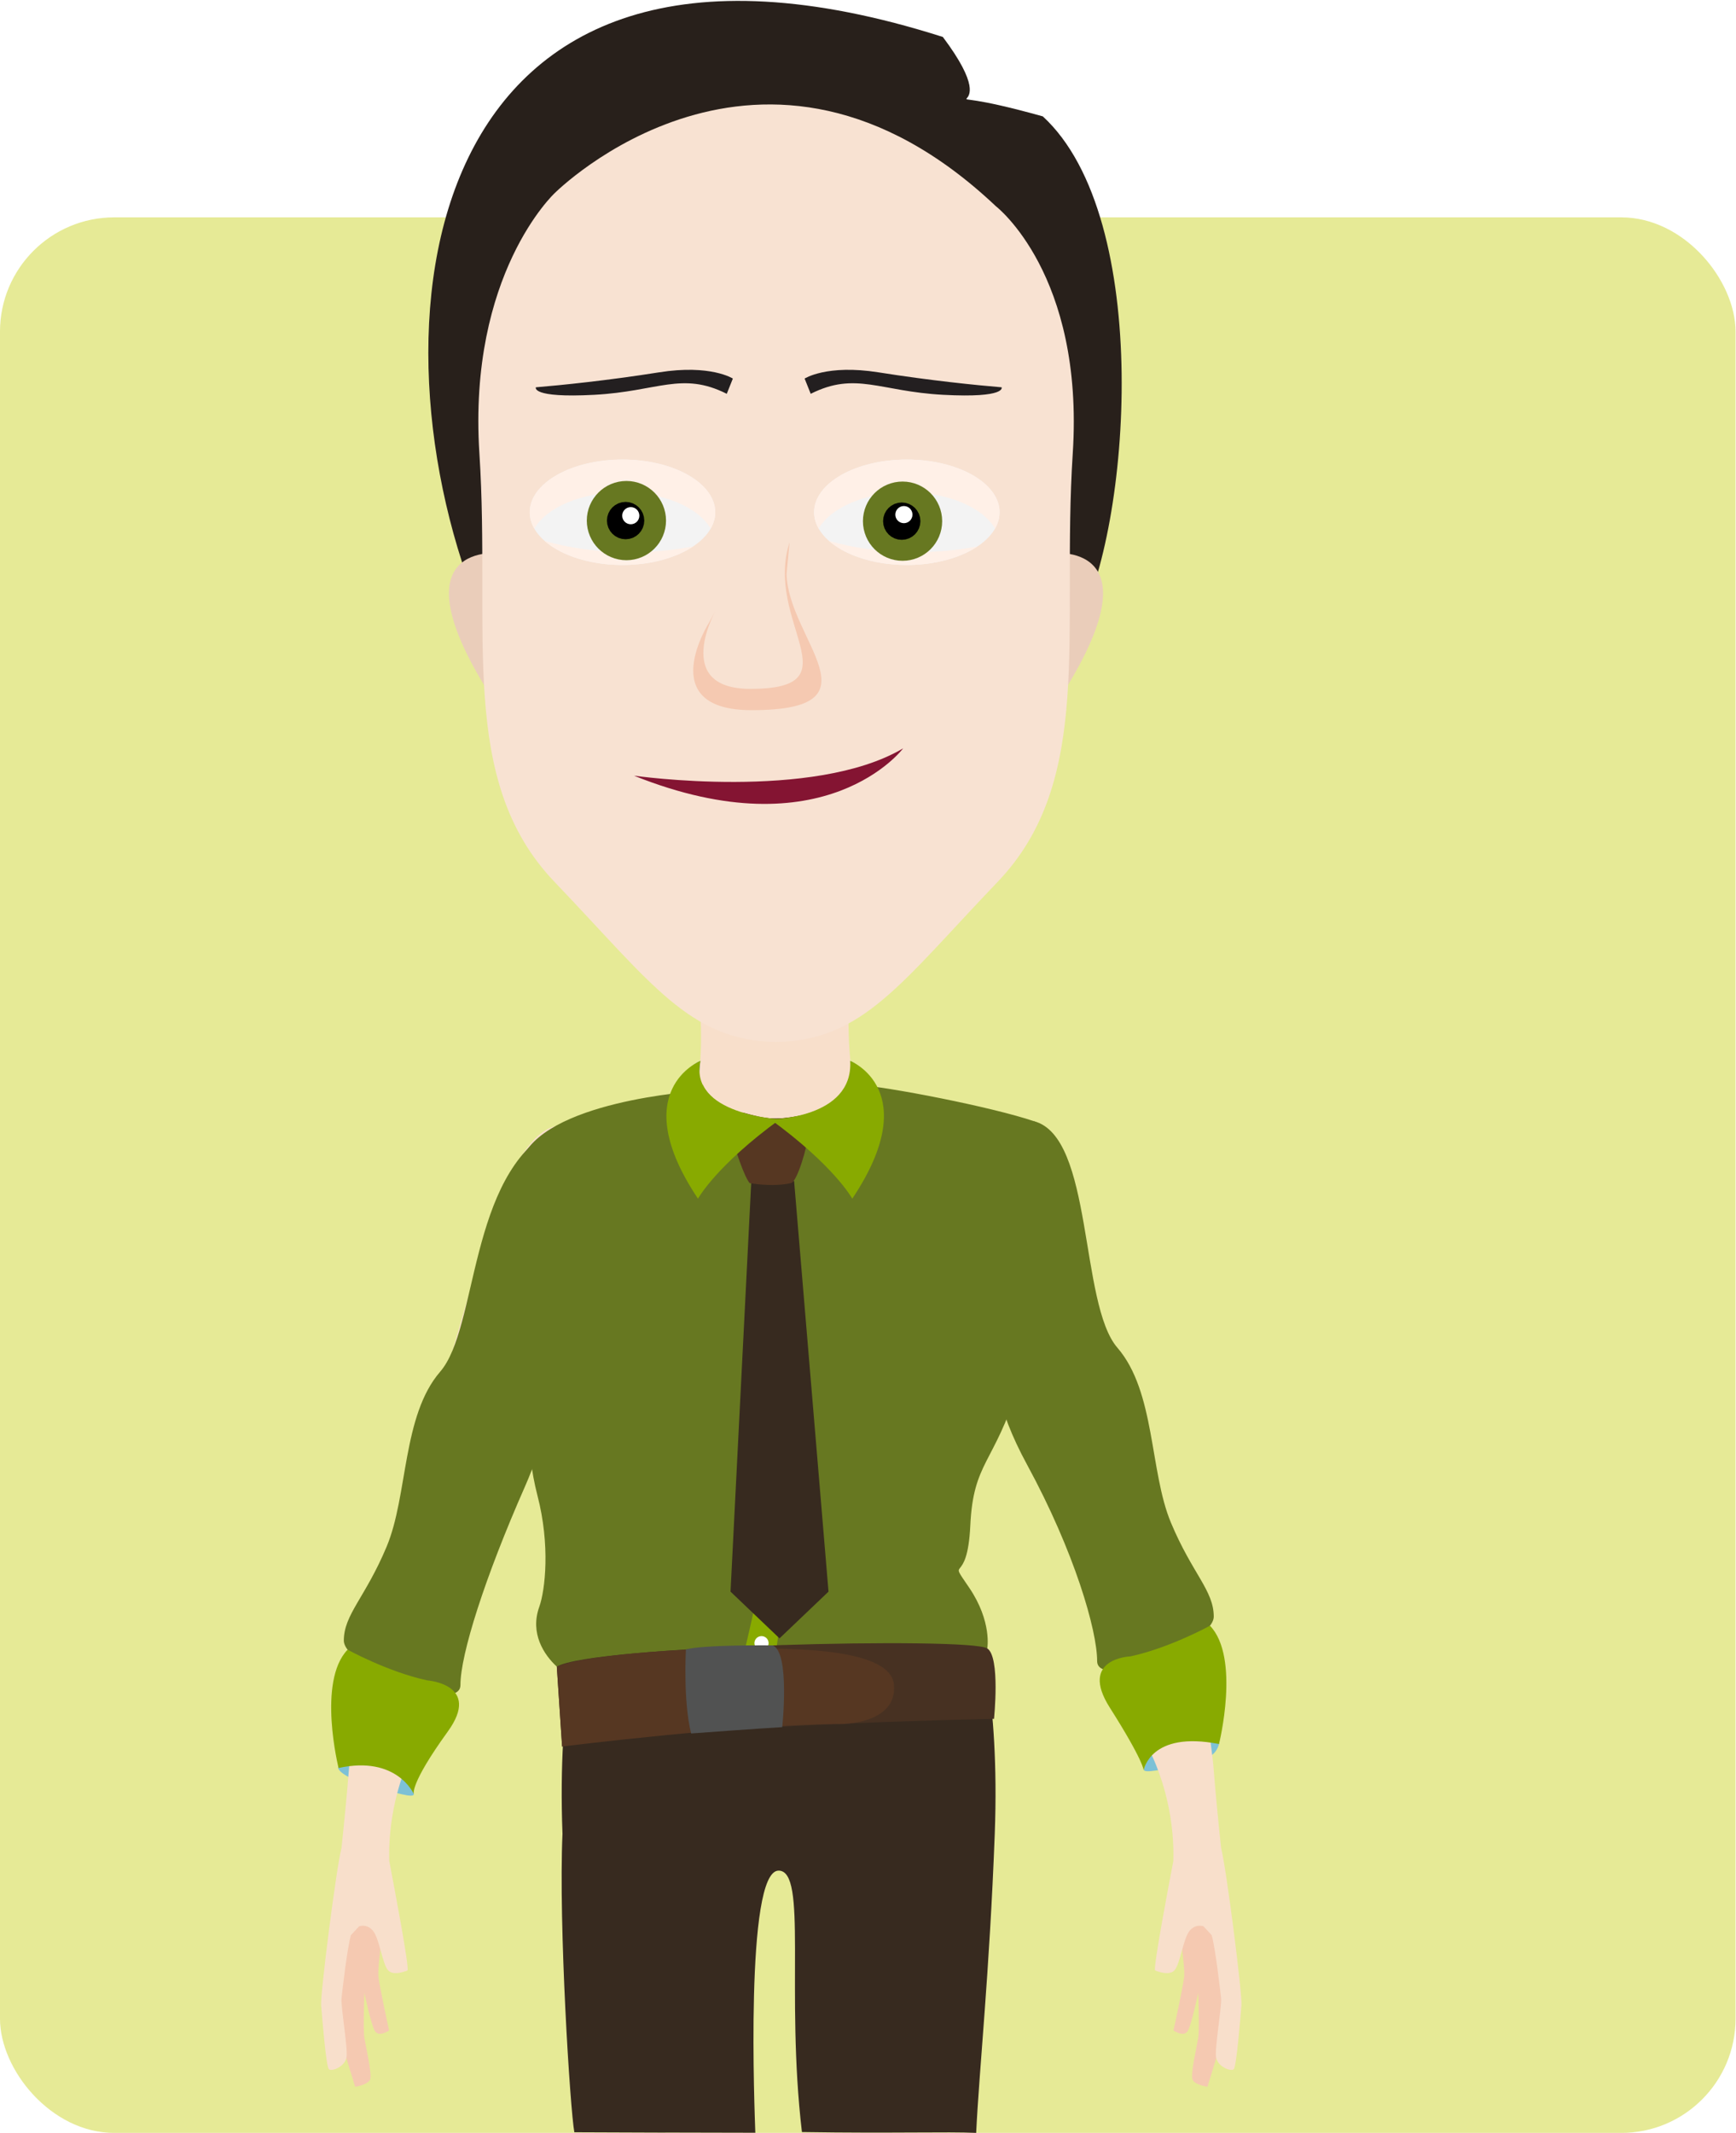 <?xml version="1.0" encoding="UTF-8" standalone="no"?>
<!-- Created with Inkscape (http://www.inkscape.org/) -->

<svg
   xmlns:dc="http://purl.org/dc/elements/1.1/"
   xmlns:cc="http://creativecommons.org/ns#"
   xmlns:rdf="http://www.w3.org/1999/02/22-rdf-syntax-ns#"
   xmlns:svg="http://www.w3.org/2000/svg"
   xmlns="http://www.w3.org/2000/svg"
   xmlns:sodipodi="http://sodipodi.sourceforge.net/DTD/sodipodi-0.dtd"
   xmlns:inkscape="http://www.inkscape.org/namespaces/inkscape"
   version="1.1"
   id="svg2"
   xml:space="preserve"
   width="200.899mm"
   height="246.767mm"
   viewBox="0 0 759.303 932.664"
   sodipodi:docname="bank-employee.svg"
   inkscape:version="0.92.4 (5da689c313, 2019-01-14)"><defs
     id="defs6"><clipPath
       clipPathUnits="userSpaceOnUse"
       id="clipPath20"><path
         d="M 0,1199.905 H 720 V 0 H 0 Z"
         id="path18"
         inkscape:connector-curvature="0" /></clipPath><inkscape:path-effect
       effect="powerstroke"
       id="path-effect828"
       is_visible="true"
       offset_points="0.224,0.683 | 0.439,1.107 | 0.811,0.63"
       sort_points="true"
       interpolator_type="CubicBezierFit"
       interpolator_beta="0.2"
       start_linecap_type="zerowidth"
       linejoin_type="round"
       miter_limit="4"
       end_linecap_type="zerowidth" /><inkscape:path-effect
       effect="powerstroke"
       id="path-effect832"
       is_visible="true"
       offset_points="0.2,0.701 | 0.583,1.461 | 1,0.17"
       sort_points="true"
       interpolator_type="SpiroInterpolator"
       interpolator_beta="0.2"
       start_linecap_type="zerowidth"
       linejoin_type="extrp_arc"
       miter_limit="4"
       end_linecap_type="zerowidth" /><inkscape:path-effect
       effect="powerstroke"
       id="path-effect838"
       is_visible="true"
       offset_points="0.217,0.142 | 0.99,0.598 | 1.805,0.177"
       sort_points="true"
       interpolator_type="CubicBezierFit"
       interpolator_beta="0.2"
       start_linecap_type="zerowidth"
       linejoin_type="extrp_arc"
       miter_limit="4"
       end_linecap_type="zerowidth" /><filter
       inkscape:collect="always"
       style="color-interpolation-filters:sRGB"
       id="filter1466-0-8"
       x="-0.168"
       width="1.336"
       y="-0.168"
       height="1.336"><feGaussianBlur
         inkscape:collect="always"
         stdDeviation="0.103"
         id="feGaussianBlur1468-4-5" /></filter><filter
       inkscape:collect="always"
       style="color-interpolation-filters:sRGB"
       id="filter1466-0-8-9"
       x="-0.168"
       width="1.336"
       y="-0.168"
       height="1.336"><feGaussianBlur
         inkscape:collect="always"
         stdDeviation="0.103"
         id="feGaussianBlur1468-4-5-5" /></filter><filter
       inkscape:collect="always"
       style="color-interpolation-filters:sRGB"
       id="filter1466-0-8-9-1"
       x="-0.168"
       width="1.336"
       y="-0.168"
       height="1.336"><feGaussianBlur
         inkscape:collect="always"
         stdDeviation="0.103"
         id="feGaussianBlur1468-4-5-5-8" /></filter><filter
       inkscape:collect="always"
       style="color-interpolation-filters:sRGB"
       id="filter1466-0-8-3"
       x="-0.168"
       width="1.336"
       y="-0.168"
       height="1.336"><feGaussianBlur
         inkscape:collect="always"
         stdDeviation="0.103"
         id="feGaussianBlur1468-4-5-1" /></filter><clipPath
       clipPathUnits="userSpaceOnUse"
       id="clipPath20-3"><path
         d="M 0,1199.905 H 720 V 0 H 0 Z"
         id="path18-5"
         inkscape:connector-curvature="0" /></clipPath></defs><sodipodi:namedview
     pagecolor="#ffffff"
     bordercolor="#666666"
     borderopacity="1"
     objecttolerance="10"
     gridtolerance="10"
     guidetolerance="10"
     inkscape:pageopacity="0"
     inkscape:pageshadow="2"
     inkscape:window-width="1920"
     inkscape:window-height="1017"
     id="namedview4"
     showgrid="false"
     units="mm"
     inkscape:snap-global="false"
     inkscape:zoom="0.41722429"
     inkscape:cx="334.20377"
     inkscape:cy="244.00407"
     inkscape:window-x="-8"
     inkscape:window-y="-8"
     inkscape:window-maximized="1"
     inkscape:current-layer="g10"
     fit-margin-top="0"
     fit-margin-left="0"
     fit-margin-right="0"
     fit-margin-bottom="0" /><g
     id="g10"
     inkscape:groupmode="layer"
     inkscape:label="banker-1938385"
     transform="matrix(1.333,0,0,-1.333,-14.386,1043.209)"><rect
       style="opacity:1;fill:#e6ea96;fill-opacity:1;fill-rule:nonzero;stroke:#ffffff;stroke-width:0;stroke-linecap:round;stroke-linejoin:round;stroke-miterlimit:4;stroke-dasharray:none;stroke-dashoffset:0;stroke-opacity:0.957"
       id="rect902-9"
       width="569.477"
       height="628.389"
       x="10.789"
       y="-711.298"
       ry="37.489"
       transform="scale(1,-1)" /><g
       id="g14"
       transform="matrix(1.213,0,0,1.213,-97.809,-373.851)"><g
         id="g16"
         clip-path="url(#clipPath20)"><g
           id="g26"
           transform="translate(201.458,468.257)"><path
             d="m 0,0 c 0.267,-1.396 -5.378,0.437 -10.986,2.003 -5.607,1.564 -9.843,3.944 -9.459,5.315 0.384,1.37 5.511,2.496 11.119,0.932 C -3.718,6.685 -0.305,1.592 0,0"
             style="fill:#7dc1d6;fill-opacity:1;fill-rule:nonzero;stroke:none"
             id="path28"
             inkscape:connector-curvature="0" /></g><g
           id="g30"
           transform="translate(398.958,474.934)"><path
             d="m 0,0 c -0.375,-1.371 5.397,0.015 11.109,1.137 5.715,1.119 8.397,2.515 9.207,5.654 C 20.672,8.17 13.98,9.262 8.27,8.143 2.556,7.021 0.43,1.563 0,0"
             style="fill:#7dc1d6;fill-opacity:1;fill-rule:nonzero;stroke:none"
             id="path32"
             inkscape:connector-curvature="0" /></g><g
           id="g34"
           transform="translate(193.212,432.022)"><path
             d="m 0,0 c 0,0 -1.576,-10.495 -1.312,-13.203 0.262,-2.706 2.888,-14.557 2.888,-14.557 0,0 -2.888,-2.029 -3.939,0 -1.051,2.032 -2.749,10.157 -2.749,10.157 0,0 -0.384,-9.818 0,-12.186 0.386,-2.37 2.092,-9.647 1.567,-11.173 -0.524,-1.523 -4.071,-2.03 -4.071,-2.03 0,0 -2.888,9.478 -3.282,10.663 -0.394,1.184 -1.576,18.789 -1.443,22.004 0.13,3.216 2.1,16.925 2.1,16.925 0,0 9.454,-2.03 10.241,-6.6"
             style="fill:#f5c9b1;fill-opacity:1;fill-rule:nonzero;stroke:none"
             id="path36"
             inkscape:connector-curvature="0" /></g><g
           id="g38"
           transform="translate(181.905,453.598)"><path
             d="m 0,0 c 0.791,7.488 1.517,14.887 1.989,21.028 1.166,15.16 11.569,74.183 21.42,94.834 9.852,20.651 17.966,76.12 34.843,79.446 L 69.11,125.789 c 0,0 -5.613,10.543 -18.131,-21.568 0,0 -6.057,-15.784 -8.971,-18.31 C 39.094,83.385 33.849,49.586 22.581,32.102 14.48,19.532 12.618,5.388 12.926,-3.537 c 1.184,-6.174 5.397,-28.382 4.945,-29.547 0,0 -3.676,-1.692 -5.252,0 -1.575,1.689 -2.363,8.801 -4.202,10.831 -1.102,1.219 -2.484,1.449 -3.644,1.084 l -2.228,-2.395 c -1.02,-3.617 -2.296,-14.857 -2.53,-16.968 -0.264,-2.37 1.837,-13.882 1.313,-16.248 -0.526,-2.372 -3.939,-3.725 -4.726,-3.05 -0.789,0.678 -1.84,14.22 -2.102,17.266 C -5.763,-39.519 -1.433,-5.525 0,0"
             style="fill:#f8dfcb;fill-opacity:1;fill-rule:nonzero;stroke:none"
             id="path40"
             inkscape:connector-curvature="0" /></g><g
           id="g42"
           transform="translate(408.537,432.022)"><path
             d="m 0,0 c 0,0 1.578,-10.495 1.313,-13.203 -0.261,-2.706 -2.887,-14.557 -2.887,-14.557 0,0 2.887,-2.029 3.937,0 1.053,2.032 2.749,10.157 2.749,10.157 0,0 0.385,-9.818 0,-12.186 -0.384,-2.37 -2.091,-9.647 -1.565,-11.173 0.522,-1.523 4.069,-2.03 4.069,-2.03 0,0 2.89,9.478 3.283,10.663 0.393,1.184 1.577,18.789 1.443,22.004 C 12.212,-7.109 10.243,6.6 10.243,6.6 10.243,6.6 0.789,4.57 0,0"
             style="fill:#f5c9b1;fill-opacity:1;fill-rule:nonzero;stroke:none"
             id="path44"
             inkscape:connector-curvature="0" /></g><g
           id="g46"
           transform="translate(419.845,453.598)"><path
             d="m 0,0 c -0.792,7.488 -1.517,14.887 -1.989,21.028 -1.166,15.16 -11.57,74.183 -21.421,94.834 -9.852,20.651 -17.966,76.12 -34.844,79.446 l -10.857,-69.519 c 0,0 5.614,10.543 18.132,-21.568 0,0 6.056,-15.784 8.971,-18.31 2.914,-2.526 8.159,-36.325 19.427,-53.809 8.101,-12.57 9.962,-26.714 9.654,-35.639 -1.183,-6.174 -5.397,-28.382 -4.945,-29.547 0,0 3.677,-1.692 5.253,0 1.574,1.689 2.363,8.801 4.201,10.831 1.104,1.219 2.485,1.449 3.645,1.084 l 2.227,-2.395 c 1.02,-3.617 2.296,-14.857 2.53,-16.968 0.263,-2.37 -1.838,-13.882 -1.311,-16.248 0.525,-2.372 3.937,-3.725 4.725,-3.05 0.789,0.678 1.839,14.22 2.102,17.266 C 5.763,-39.519 1.432,-5.525 0,0"
             style="fill:#f8dfcb;fill-opacity:1;fill-rule:nonzero;stroke:none"
             id="path48"
             inkscape:connector-curvature="0" /></g><g
           id="g50"
           transform="translate(220.092,778.686)"><path
             d="m 0,0 c 0,0 -4.818,90.38 32.747,111.376 40.073,22.397 39.722,8.548 61.844,10.559 22.123,2.012 50.375,-2.326 57.876,-85.779 0,0 -6.332,-56.952 8.248,-30.807 14.582,26.144 20.825,110.323 -9.193,137.874 -38.711,10.826 -7.165,-5.026 -27.036,21.476 C -19.339,210.529 -32.428,84.231 -0.083,7.868"
             style="fill:#28201b;fill-opacity:1;fill-rule:nonzero;stroke:none"
             id="path52"
             inkscape:connector-curvature="0"
             sodipodi:nodetypes="cccccccc" /></g><g
           id="g54"
           transform="translate(225.176,803.75)"><path
             d="M 0,0 C 0,0 -30.388,4.014 -2.267,-39.529 Z"
             style="fill:#eacdba;fill-opacity:1;fill-rule:nonzero;stroke:none"
             id="path56"
             inkscape:connector-curvature="0" /></g><g
           id="g58"
           transform="translate(373.707,803.75)"><path
             d="M 0,0 C 0,0 30.387,4.014 2.267,-39.529 Z"
             style="fill:#eacdba;fill-opacity:1;fill-rule:nonzero;stroke:none"
             id="path60"
             inkscape:connector-curvature="0" /></g><g
           id="g62"
           transform="translate(278.96,666.471)"><path
             d="m 0,0 c 0,0 -4.42,-1.463 -8.059,-9.857 -4.065,-9.377 -3.744,-35.717 -3.744,-35.717 h 66.684 c 0,0 -2.524,40.731 -14.326,45.574 0,0 -18.799,-12.703 -40.555,0"
             style="fill:#7b99ba;fill-opacity:1;fill-rule:nonzero;stroke:none"
             id="path64"
             inkscape:connector-curvature="0" /></g><g
           id="g66"
           transform="translate(276.981,696.102)"><path
             d="m 0,0 c 0,0 6.786,-33.813 -3.552,-50.074 -10.338,-16.261 50.533,-76.568 50.533,-76.568 l 9.879,76.568 c 0,0 -19.102,-8.388 -13.891,50.074 C 48.181,58.462 0,0 0,0"
             style="fill:#f8dfcb;fill-opacity:1;fill-rule:nonzero;stroke:none"
             id="path68"
             inkscape:connector-curvature="0" /></g><g
           id="g74"
           transform="translate(345.581,269.707)" /><g
           id="g86"
           transform="translate(522.191,484.762)"><path
             d="m -168.436,29.196 -45.975,6.863 0.184,2.306 -7.812,-1.166 -7.812,1.166 0.186,-2.306 -45.976,-6.863 c 0,0 -6.286,-18.744 -4.864,-56.509 -1.094,-24.708 2.088,-74.789 3.21,-80.716 49.282,-0.184 -0.124,-0.005 48.952,-0.128 -0.138,4.488 -2.911,70.883 6.303,70.883 7.915,0 1.81,-32.499 6.305,-70.698 25.108,-0.387 39.179,0.143 47.135,-0.226 0.821,17.24 3.604,43.12 5.026,80.885 1.423,37.765 -4.864,56.509 -4.864,56.509"
             style="fill:#372a1f;fill-opacity:1;fill-rule:nonzero;stroke:none"
             id="path88"
             inkscape:connector-curvature="0"
             sodipodi:nodetypes="ccccccccccscccc" /></g><g
           id="g90"
           transform="translate(358.929,897.604)"><path
             d="m 0,0 c 0,0 23.913,-18.378 20.788,-66.823 -3.127,-48.445 6.023,-88.365 -20.316,-115.892 -26.338,-27.527 -36.458,-42.909 -59.938,-43.313 -23.478,0.404 -33.598,15.786 -59.936,43.313 -26.339,27.527 -17.191,67.447 -20.317,115.892 -3.126,48.445 20.317,70.323 20.317,70.323 0,0 56.049,56.334 119.402,-3.5"
             style="fill:#f8e2d2;fill-opacity:1;fill-rule:nonzero;stroke:none"
             id="path92"
             inkscape:connector-curvature="0" /></g><g
           id="g94"
           transform="translate(287.771,851.001)"><path
             d="m 0,0 c 0,0 -5.988,3.903 -19.961,1.686 -13.973,-2.218 -26.555,-3.48 -33.325,-4.046 0,0 -1.432,-2.951 15.795,-2.034 17.228,0.916 23.692,6.387 35.844,0.271 z"
             style="fill:#231f20;fill-opacity:1;fill-rule:nonzero;stroke:none"
             id="path96"
             inkscape:connector-curvature="0" /></g><g
           id="g98"
           transform="translate(307.184,851.001)"><path
             d="m 0,0 c 0,0 5.989,3.903 19.962,1.686 13.973,-2.218 26.555,-3.48 33.324,-4.046 0,0 1.433,-2.951 -15.795,-2.034 C 20.265,-3.478 13.8,1.993 1.648,-4.123 Z"
             style="fill:#231f20;fill-opacity:1;fill-rule:nonzero;stroke:none"
             id="path100"
             inkscape:connector-curvature="0" /></g><g
           id="g102"
           transform="translate(359.923,814.843)"><path
             d="m 0,0 c 0,-7.873 -11.23,-14.255 -25.086,-14.255 -13.853,0 -25.088,6.382 -25.088,14.255 0,7.873 11.235,14.254 25.088,14.254 C -11.23,14.254 0,7.873 0,0"
             style="fill:#f3f3f3;fill-opacity:1;fill-rule:nonzero;stroke:none"
             id="path104"
             inkscape:connector-curvature="0" /></g><g
           id="g110"
           transform="translate(334.837,820.261)"><path
             d="m 0,0 c 11.14,0 20.569,-4.128 23.844,-9.837 0.799,1.393 1.242,2.875 1.242,4.419 0,7.872 -11.231,14.254 -25.086,14.254 -13.854,0 -25.088,-6.382 -25.088,-14.254 0,-1.544 0.446,-3.026 1.244,-4.419 C -20.569,-4.128 -11.138,0 0,0"
             style="fill:#fff0e7;fill-opacity:1;fill-rule:nonzero;stroke:none"
             id="path112"
             inkscape:connector-curvature="0" /></g><g
           id="g114"
           transform="translate(336.967,804.054)"><path
             d="m 0,0 c -8.755,0 -16.803,1.144 -23.185,3.054 4.47,-3.921 12.222,-6.521 21.055,-6.521 7.638,0 14.464,1.946 19.064,5.004 C 11.846,0.557 6.095,0 0,0"
             style="fill:#fff0e7;fill-opacity:1;fill-rule:nonzero;stroke:none"
             id="path116"
             inkscape:connector-curvature="0" /></g><g
           id="g118"
           transform="translate(283.004,814.843)"><path
             d="m 0,0 c 0,-7.873 -11.232,-14.255 -25.087,-14.255 -13.855,0 -25.087,6.382 -25.087,14.255 0,7.873 11.232,14.254 25.087,14.254 C -11.232,14.254 0,7.873 0,0"
             style="fill:#f3f3f3;fill-opacity:1;fill-rule:nonzero;stroke:none"
             id="path120"
             inkscape:connector-curvature="0" /></g><g
           id="g130"
           transform="translate(260.046,804.054)"><path
             d="m 0,0 c -8.755,0 -16.803,1.144 -23.185,3.054 4.471,-3.921 12.222,-6.521 21.056,-6.521 7.636,0 14.462,1.946 19.064,5.004 C 11.846,0.557 6.095,0 0,0"
             style="fill:#fff0e7;fill-opacity:1;fill-rule:nonzero;stroke:none"
             id="path132"
             inkscape:connector-curvature="0" /></g><g
           id="g134"
           transform="translate(283.262,788.581)"><path
             d="m 0,0 c 0,0 -12.229,-21.499 9.254,-21.499 28.754,0 3.623,17.957 10.601,39.666 L 19.034,9.597 C 19.445,-8.241 45.305,-27.26 9.593,-27.26 c -26.682,0 -11.494,23.718 -11.494,23.718 z"
             style="fill:#f5c9b1;fill-opacity:1;fill-rule:nonzero;stroke:none"
             id="path136"
             inkscape:connector-curvature="0" /></g><g
           id="g138"
           transform="translate(261.011,743.609)"><path
             d="M 0,0 C 0,0 48.549,-6.979 72.83,7.389 72.83,7.389 51.753,-20.759 0,0"
             style="fill:#841432;fill-opacity:1;fill-rule:nonzero;stroke:none"
             id="path140"
             inkscape:connector-curvature="0" /></g><g
           id="g142"
           transform="translate(277.924,658.263)"
           style="fill:#677821;fill-opacity:1"><path
             d="m 0,0 c 0,0 -42.015,-2.644 -47.589,-19.216 -5.211,-15.492 -11.399,-25.649 2.494,-65.279 0,0 -1.404,-11.416 2.087,-24.844 3.492,-13.428 2.103,-25.583 0.488,-30.108 -2.556,-7.157 1.255,-12.944 4.747,-16.164 0,0 79.117,-11.454 116.447,4.926 0,0 1.318,7.238 -4.859,16.369 -6.176,9.131 -0.539,-0.268 0.268,16.92 0.807,17.187 6.446,16.65 12.891,37.329 6.445,20.678 15.306,68.211 4.297,71.971 C 80.262,-4.335 51.685,1.286 42.607,1.834 42.607,1.834 26.414,-17.562 0,0"
             style="fill:#677821;fill-opacity:1;fill-rule:nonzero;stroke:none"
             id="path144"
             inkscape:connector-curvature="0" /></g><g
           id="g146"
           transform="translate(241.581,481.049)"><path
             d="m 0,0 c 0,0 29.714,5.555 116.832,7.49 0,0 1.748,16.726 -1.815,19.039 C 110.158,29.684 8.031,27.363 -1.43,21.603 Z"
             style="fill:#473122;fill-opacity:1;fill-rule:nonzero;stroke:none"
             id="path148"
             inkscape:connector-curvature="0" /></g><g
           id="g150"
           transform="translate(316.827,487.121)"><path
             d="m 0,0 c 0,0 15.514,-0.135 14.516,10.675 -0.999,10.808 -32.583,9.762 -44.703,9.749 -12.118,-0.013 -38.712,-1.676 -46.489,-4.894 l 1.43,-21.602 c 0,0 49.209,6.126 75.246,6.072"
             style="fill:#563722;fill-opacity:1;fill-rule:nonzero;stroke:none"
             id="path152"
             inkscape:connector-curvature="0" /></g><g
           id="g154"
           transform="translate(369.195,650.167)"
           style="fill:#677821;fill-opacity:1"><path
             d="m 0,0 c 0,0 -4.776,-8.335 -5.872,-29.27 -1.095,-20.935 -12.864,-32.564 4.036,-63.626 12.868,-23.649 18.951,-44.878 18.951,-53.088 0,-8.21 31.546,4.913 31.546,11.992 0,7.079 -5.792,11.583 -11.585,25.421 -5.792,13.838 -4.183,35.402 -14.481,47.307 C 12.297,-49.358 16.158,-4.12 0,0"
             style="fill:#677821;fill-opacity:1;fill-rule:nonzero;stroke:none"
             id="path156"
             inkscape:connector-curvature="0" /></g><g
           id="g158"
           transform="translate(395.296,505.422)"
           style="fill:#88aa00"><path
             d="m 0,0 c 0,0 -14.033,-0.5 -5.573,-13.828 9.218,-14.522 9.175,-16.968 9.175,-16.968 0,0 1.758,10.766 20.377,7.099 0,0 5.837,23.373 -2.441,31.998 C 21.538,8.301 10.721,2.322 0,0"
             style="fill:#88aa00;fill-opacity:1;fill-rule:nonzero;stroke:none"
             id="path160"
             inkscape:connector-curvature="0" /></g><g
           id="g162"
           transform="translate(239.161,648.049)"
           style="fill:#677821;fill-opacity:1"><path
             d="m 0,0 c 0,0 -3.188,-12.7 -2.093,-33.634 1.095,-20.935 5.333,-38.45 -5.543,-63.079 -10.877,-24.63 -17.445,-45.427 -17.445,-53.637 0,-8.209 -31.544,4.913 -31.544,11.993 0,7.08 5.791,11.584 11.584,25.421 5.792,13.838 4.184,35.402 14.481,47.308 C -20.262,-53.723 -22.967,-12.696 0,0"
             style="fill:#677821;fill-opacity:1;fill-rule:nonzero;stroke:none"
             id="path164"
             inkscape:connector-curvature="0" /></g><g
           id="g166"
           transform="translate(205.095,498.94)"
           style="fill:#88aa00"><path
             d="m 0,0 c 0,0 14.821,-1.035 5.573,-13.829 -10.557,-14.606 -9.175,-16.968 -9.175,-16.968 0,0 -4.48,10.568 -20.377,7.099 0,0 -5.837,23.374 2.441,31.999 0,0 10.818,-5.98 21.538,-8.301"
             style="fill:#88aa00;fill-opacity:1;fill-rule:nonzero;stroke:none"
             id="path168"
             inkscape:connector-curvature="0" /></g><g
           id="g194"
           transform="translate(316.041,245.767)" /><g
           id="g210"
           transform="translate(282.767,648.906)"
           style="fill:#88aa00;fill-opacity:1"><path
             d="m 0,0 c 13.905,-8.36 13.503,-32.827 12.437,-49.173 -1.066,-16.346 6.396,-28.072 4.178,-48.681 -1.388,-12.891 -5.367,-31.098 -8.153,-42.928 2.807,0.118 5.632,0.226 8.454,0.321 1.738,13.478 6.337,33.137 7.603,42.251 1.776,12.791 -4.264,27.362 -4.545,41.557 -0.281,14.195 5.61,57.228 -7.488,58.961 C -0.613,4.042 -3.139,11.191 -3.139,11.191 -2.472,4.816 -13.904,8.36 0,0"
             style="fill:#88aa00;fill-opacity:1;fill-rule:nonzero;stroke:none"
             id="path212"
             inkscape:connector-curvature="0" /></g><g
           id="g214"
           transform="translate(301.386,613.916)"><path
             d="m 0,0 c 0,-1.059 -0.86,-1.921 -1.922,-1.921 -1.061,0 -1.921,0.862 -1.921,1.921 0,1.061 0.86,1.924 1.921,1.924 C -0.86,1.924 0,1.061 0,0"
             style="fill:#ffffff;fill-opacity:1;fill-rule:nonzero;stroke:none"
             id="path216"
             inkscape:connector-curvature="0" /></g><g
           id="g218"
           transform="translate(300.497,627.287)"><path
             d="m 0,0 c 0,-1.059 -0.86,-1.921 -1.922,-1.921 -1.061,0 -1.922,0.862 -1.922,1.921 0,1.062 0.861,1.924 1.922,1.924 C -0.86,1.924 0,1.062 0,0"
             style="fill:#ffffff;fill-opacity:1;fill-rule:nonzero;stroke:none"
             id="path220"
             inkscape:connector-curvature="0" /></g><g
           id="g222"
           transform="translate(301.303,638.935)"><path
             d="m 0,0 c 0,-1.058 -0.86,-1.921 -1.921,-1.921 -1.062,0 -1.922,0.863 -1.922,1.921 0,1.062 0.86,1.924 1.922,1.924 C -0.86,1.924 0,1.062 0,0"
             style="fill:#ffffff;fill-opacity:1;fill-rule:nonzero;stroke:none"
             id="path224"
             inkscape:connector-curvature="0" /></g><g
           id="g226"
           transform="translate(301.359,598.747)"><path
             d="m 0,0 c 0,-1.062 -0.86,-1.921 -1.921,-1.921 -1.062,0 -1.922,0.859 -1.922,1.921 0,1.062 0.86,1.921 1.922,1.921 C -0.86,1.921 0,1.062 0,0"
             style="fill:#ffffff;fill-opacity:1;fill-rule:nonzero;stroke:none"
             id="path228"
             inkscape:connector-curvature="0" /></g><g
           id="g230"
           transform="translate(302.418,583.069)"><path
             d="m 0,0 c 0,-1.062 -0.86,-1.921 -1.921,-1.921 -1.062,0 -1.922,0.859 -1.922,1.921 0,1.062 0.86,1.921 1.922,1.921 C -0.86,1.921 0,1.062 0,0"
             style="fill:#ffffff;fill-opacity:1;fill-rule:nonzero;stroke:none"
             id="path232"
             inkscape:connector-curvature="0" /></g><g
           id="g234"
           transform="translate(304.663,571.569)"><path
             d="m 0,0 c 0,-1.062 -0.861,-1.921 -1.923,-1.921 -1.061,0 -1.921,0.859 -1.921,1.921 0,1.062 0.86,1.921 1.921,1.921 C -0.861,1.921 0,1.062 0,0"
             style="fill:#ffffff;fill-opacity:1;fill-rule:nonzero;stroke:none"
             id="path236"
             inkscape:connector-curvature="0" /></g><g
           id="g238"
           transform="translate(305.816,560.442)"><path
             d="m 0,0 c 0,-1.062 -0.86,-1.921 -1.922,-1.921 -1.06,0 -1.921,0.859 -1.921,1.921 0,1.062 0.861,1.921 1.921,1.921 C -0.86,1.921 0,1.062 0,0"
             style="fill:#ffffff;fill-opacity:1;fill-rule:nonzero;stroke:none"
             id="path240"
             inkscape:connector-curvature="0" /></g><g
           id="g242"
           transform="translate(304.663,548.652)"><path
             d="m 0,0 c 0,-1.062 -0.861,-1.921 -1.923,-1.921 -1.061,0 -1.921,0.859 -1.921,1.921 0,1.062 0.86,1.921 1.921,1.921 C -0.861,1.921 0,1.062 0,0"
             style="fill:#ffffff;fill-opacity:1;fill-rule:nonzero;stroke:none"
             id="path244"
             inkscape:connector-curvature="0" /></g><g
           id="g246"
           transform="translate(302.74,534.695)"><path
             d="m 0,0 c 0,-1.062 -0.86,-1.921 -1.921,-1.921 -1.062,0 -1.922,0.859 -1.922,1.921 0,1.062 0.86,1.921 1.922,1.921 C -0.86,1.921 0,1.062 0,0"
             style="fill:#ffffff;fill-opacity:1;fill-rule:nonzero;stroke:none"
             id="path248"
             inkscape:connector-curvature="0" /></g><g
           id="g250"
           transform="translate(300.145,522.924)"><path
             d="m 0,0 c 0,-1.062 -0.86,-1.921 -1.922,-1.921 -1.061,0 -1.922,0.859 -1.922,1.921 0,1.062 0.861,1.921 1.922,1.921 C -0.86,1.921 0,1.062 0,0"
             style="fill:#ffffff;fill-opacity:1;fill-rule:nonzero;stroke:none"
             id="path252"
             inkscape:connector-curvature="0" /></g><g
           id="g254"
           transform="translate(297.313,508.339)"><path
             d="m 0,0 c 0.076,0.205 0.132,0.423 0.132,0.655 0,1.062 -0.86,1.921 -1.921,1.921 -1.062,0 -1.922,-0.859 -1.922,-1.921 0,-0.295 0.078,-0.564 0.195,-0.814 z"
             style="fill:#ffffff;fill-opacity:1;fill-rule:nonzero;stroke:none"
             id="path256"
             inkscape:connector-curvature="0" /></g><g
           id="g258"
           transform="translate(275.074,507.291)"><path
             d="m 0,0 c 0,0 -0.798,-13.871 1.411,-22.709 0,0 18.066,1.34 24.646,1.711 0,0 2.175,20.336 -2.608,22.111 C 23.449,1.113 4.362,1.323 0,0"
             style="fill:#515252;fill-opacity:1;fill-rule:nonzero;stroke:none"
             id="path260"
             inkscape:connector-curvature="0" /></g><g
           id="g262"
           transform="translate(292.761,634.003)"><path
             d="M 0,0 -5.619,-111.064 7.633,-123.703 20.885,-111.064 11.576,0 Z"
             style="fill:#372a1f;fill-opacity:1;fill-rule:nonzero;stroke:none"
             id="path264"
             inkscape:connector-curvature="0" /></g><g
           id="g266"
           transform="translate(303.496,633.422)"><path
             d="m 0,0 c 1.747,0.397 4.437,10.076 4.746,13.169 0.31,3.094 -2.427,5.037 -2.427,5.037 -6.982,-1.227 -8.496,-0.97 -15.387,0.873 0,0 -3.155,-2.816 -2.845,-5.91 0.309,-3.093 3.477,-11.9 4.747,-13.169 0,0 6.069,-1.158 11.166,0"
             style="fill:#563722;fill-opacity:1;fill-rule:nonzero;stroke:none"
             id="path268"
             inkscape:connector-curvature="0" /></g><g
           id="g270"
           transform="translate(279.016,666.471)"
           style="fill:#88aa00"><path
             d="m 0,0 c 0,0 -20.268,-7.947 -0.683,-37.26 0,0 4.867,8.888 22.164,21.459 0,0 -24.659,1.287 -21.481,15.801"
             style="fill:#88aa00;fill-opacity:1;fill-rule:nonzero;stroke:none"
             id="path272"
             inkscape:connector-curvature="0" /></g><g
           id="g274"
           transform="translate(319.515,666.471)"
           style="fill:#88aa00"><path
             d="m 0,0 c 0,0 20.147,-7.947 0.561,-37.26 0,0 -4.867,8.888 -22.163,21.459 0,0 22.485,0.09 21.602,15.801"
             style="fill:#88aa00;fill-opacity:1;fill-rule:nonzero;stroke:none"
             id="path276"
             inkscape:connector-curvature="0" /></g><g
           id="g126"
           transform="translate(257.917,820.261)"><path
             d="m 0,0 c 11.138,0 20.569,-4.128 23.843,-9.837 0.799,1.393 1.244,2.875 1.244,4.419 0,7.872 -11.233,14.254 -25.087,14.254 -13.855,0 -25.087,-6.382 -25.087,-14.254 0,-1.544 0.445,-3.026 1.243,-4.419 C -20.569,-4.128 -11.139,0 0,0"
             style="fill:#fff0e7;fill-opacity:1;fill-rule:nonzero;stroke:none"
             id="path128"
             inkscape:connector-curvature="0" /></g></g></g><path
       style="fill:#a0a0a0;stroke:none;stroke-width:0.406"
       d=""
       id="path945"
       inkscape:connector-curvature="0" /><path
       style="fill:#a0a0a0;stroke:none;stroke-width:0.406"
       d=""
       id="path951"
       inkscape:connector-curvature="0" /><path
       style="fill:#a0a0a0;stroke:none;stroke-width:0.406"
       d=""
       id="path953"
       inkscape:connector-curvature="0" /><path
       style="fill:#a0a0a0;stroke:none;stroke-width:0.406"
       d=""
       id="path955"
       inkscape:connector-curvature="0" /><path
       style="fill:#a0a0a0;stroke:none;stroke-width:0.406"
       d=""
       id="path957"
       inkscape:connector-curvature="0" /><path
       style="fill:#a0a0a0;stroke:none;stroke-width:0.406"
       d=""
       id="path959"
       inkscape:connector-curvature="0" /><path
       style="fill:#a0a0a0;stroke:none;stroke-width:0.406"
       d=""
       id="path963"
       inkscape:connector-curvature="0" /><circle
       style="opacity:1;fill:#803300;fill-opacity:1;fill-rule:nonzero;stroke:#677821;stroke-width:16.232;stroke-linecap:round;stroke-linejoin:round;stroke-miterlimit:4;stroke-dasharray:none;stroke-dashoffset:0;stroke-opacity:1"
       id="path840-2-8-2"
       cx="216.331"
       cy="-611.824"
       r="4.881"
       transform="scale(1,-1)" /><circle
       style="opacity:1;fill:#000000;fill-opacity:1;fill-rule:nonzero;stroke:#000000;stroke-width:7.654;stroke-linecap:round;stroke-linejoin:round;stroke-miterlimit:4;stroke-dasharray:none;stroke-dashoffset:0;stroke-opacity:1"
       id="path840-03-2"
       cx="216.067"
       cy="-611.828"
       r="2.301"
       transform="scale(1,-1)" /><circle
       transform="matrix(3.827,0,0,-3.827,906.723,1046.153)"
       style="opacity:1;fill:#ffffff;fill-opacity:1;fill-rule:nonzero;stroke:#000000;stroke-width:0;stroke-linecap:round;stroke-linejoin:round;stroke-miterlimit:4;stroke-dasharray:none;stroke-dashoffset:0;stroke-opacity:1;filter:url(#filter1466-0-8)"
       id="path840-3-0-6"
       cx="-180.026"
       cy="113.07"
       r="0.735" /><circle
       style="opacity:1;fill:#803300;fill-opacity:1;fill-rule:nonzero;stroke:#677821;stroke-width:16.232;stroke-linecap:round;stroke-linejoin:round;stroke-miterlimit:4;stroke-dasharray:none;stroke-dashoffset:0;stroke-opacity:1"
       id="path840-2-8-2-3"
       cx="306.939"
       cy="-611.632"
       r="4.881"
       transform="scale(1,-1)" /><circle
       style="opacity:1;fill:#000000;fill-opacity:1;fill-rule:nonzero;stroke:#000000;stroke-width:7.654;stroke-linecap:round;stroke-linejoin:round;stroke-miterlimit:4;stroke-dasharray:none;stroke-dashoffset:0;stroke-opacity:1"
       id="path840-03-2-0"
       cx="306.675"
       cy="-611.636"
       r="2.301"
       transform="scale(1,-1)" /><circle
       transform="matrix(3.827,0,0,-3.827,996.339,1046.503)"
       style="opacity:1;fill:#ffffff;fill-opacity:1;fill-rule:nonzero;stroke:#000000;stroke-width:0;stroke-linecap:round;stroke-linejoin:round;stroke-miterlimit:4;stroke-dasharray:none;stroke-dashoffset:0;stroke-opacity:1;filter:url(#filter1466-0-8-9)"
       id="path840-3-0-6-0"
       cx="-180.026"
       cy="113.07"
       r="0.735" /><g
       id="layer1"
       transform="matrix(0.75,0,0,-0.75,-340.62,868.846)"><g
         id="g1643"
         style="fill:#ffd4a4;fill-opacity:1;stroke-linejoin:miter"><path
           id="path1641"
           d="m -62.775,401.618 -6.197,-1.149 q -4.2,-3.283 -7.065,-3.689 -0.885,-0.166 -2.292,-0.203 -6.085,0.095 -7.175,-0.041 l -2.423,-0.243 q -6.297,-0.952 -6.641,-0.935 -2.019,-0.195 -3.002,0.02 -1.821,0.427 -1.698,1.942 0.262,1.606 2.163,2.73 2.38,1.552 11.42,2.143 l -10.8,5.952 q -1.626,0.875 -3.049,1.381 -1.81,0.65 -4.226,0.997 -0.239,0.12 -8.661,0.818 -1.895,0.207 -3.019,0.464 -2.709,0.572 -2.286,1.801 1.31,2.52 8.811,4.943 6.526,2.002 15.317,2.556 8.066,0.457 13.475,-0.524 4.862,-0.788 10.833,-3.847 l 11.604,0.514 -5.085,-15.619"
           inkscape:connector-curvature="0" /></g><g
         id="g1647"
         style="fill:#000000;fill-opacity:1;stroke-linejoin:miter"><path
           id="path1645"
           d="m 81.006,205.462 q -3.937,-0.093 -8.56,3.421 l -2.169,1.736 -6.996,6.027 q -2.093,2.102 -2.585,3.97 -0.807,2.325 0.395,7.722 -2.221,2.026 -1.5,7.045 0.368,3.063 1.816,8.929 2.629,10.327 3.976,14.612 l 40.23,-8.517 q -1.273,-16.664 -2.197,-22.432 -0.962,-6.576 -2.617,-9.609 -1.91,-4.004 -7.512,-3.291 -0.718,-4.865 -4.5,-7.204 -3.708,-2.343 -7.757,-2.407"
           inkscape:connector-curvature="0" /></g><g
         id="g1651"
         style="fill:#88dbff;fill-opacity:1;stroke-linejoin:miter"><path
           id="path1649"
           d="m 102.871,275.373 -32.164,3.251 q -5.253,6.694 -10.593,9.999 0.038,0.729 -21.321,10.412 -3.969,2.078 -6.48,4.25 -2.69,2.284 -4.352,6.083 -5.187,17.525 -10.388,27.132 -4.975,10.16 -18.484,33.595 -19.935,13.643 -31.473,18.838 -11.232,5.372 -34.133,11.423 l 6.577,17.684 q 0.687,0.487 17.262,-0.8 8.068,-0.802 13.977,-2.264 12.459,-2.988 26.163,-10.851 26.218,-13.94 40.065,-41.918 l 9.186,42.862 82.13,-19.215 q 6.237,-12.602 5.237,-26.99 l 3.048,19.488 -10.481,10.104 -0.46,22.046 38.966,-17.31 q -6.091,-74.758 -13.736,-84.255 -7.559,-16.717 -43.804,-24.373 l -4.664,-9.044"
           inkscape:connector-curvature="0" /></g><g
         id="g1655"
         style="fill:#000000;fill-opacity:1;stroke-linejoin:miter"><path
           id="path1653"
           d="M 69.127,697.53 46.473,705.061 q -1.382,4.836 -2.353,7.684 -4.741,13.186 -4.797,13.635 -1.123,3.514 -1.469,5.659 -0.66,3.958 1.011,5.95 2.612,2.999 6.562,3.702 12.886,1.773 17.305,-4.669 1.304,-1.944 1.465,-4.432 0.07,-0.96 -0.031,-2.267 -0.02,-0.704 -0.613,-4.472 -0.084,-0.645 0.004,-1.118 0.072,-0.343 0.291,-0.542 1.415,-0.62 1.583,-1.149 0.521,-0.864 0.742,-2.827 0.147,-1.376 0.13,-3.144 -0.299,-8.063 -0.232,-8.64 0.025,-2.357 0.286,-3.99 0.589,-3.722 2.731,-6.857"
           inkscape:connector-curvature="0" /></g><g
         id="g1659"
         style="fill:#000000;fill-opacity:1;stroke-linejoin:miter"><path
           id="path1657"
           d="m 69.179,280.356 -5.737,5.987 q 1.397,18.104 -7.282,77.479 -2.659,17.254 -4.791,25.406 -0.499,3.454 -7.846,22.529 -1.866,6.352 -3.857,16.726 -5.805,30.931 -7.274,59.197 -0.688,10.929 -1.74,57.273 l 8.608,2.551 q -0.595,36.278 -3.492,106.983 0.109,2.236 0.733,4.685 l 3.779,14.048 q 0.757,3.266 0.993,6.073 0.749,3.255 -2.356,12.319 -0.26,1.301 0.171,3.81 0.889,4.639 6.724,14.089 l 21.968,-4.514 3.979,-9.405 q -1.153,-18.639 -3.777,-24.632 l 0.064,-2.362 q 2.054,-12.261 1.946,-15.582 0.316,-0.62 -0.915,-18.823 -0.125,-3.328 -0.029,-6.651 0.087,-4.588 0.924,-13.608 l 5.247,-52.634 q -1.637,81 -2.202,81.619 -0.725,15.433 -4.073,20.718 2.989,6.646 3.278,12.746 0.338,3.492 0.473,12.403 l -1.411,0.579 27.75,-1.389 0.957,-2.889 q 0.871,-3.996 0.077,-6.394 l -4.468,-9.305 q -0.889,-2.43 -0.68,-3.624 0.19,-1.444 0.57,-2.286 l 3.022,-6.586 q 0.779,-2.132 1.062,-3.675 0.355,-1.552 0.636,-5.157 0.512,-16.741 1.201,-19.256 0.576,-3.404 1.356,-6.173 l 4.213,-14.123 q 0.13,-11.684 7.49,-63.393 l 14.021,-5.01 q 0.748,-132.284 1.079,-144.001 l 0.404,-14.134 q 1.645,-6.009 1.586,-20.461 -0.504,-47.889 -24.324,-77.929 l 15.194,51.642 q -32.224,2.241 -52.914,0.752 l -0.337,-54.994"
           inkscape:connector-curvature="0" /></g><g
         id="g1663"
         style="fill:#000000;fill-opacity:1;stroke-linejoin:miter"><path
           id="path1661"
           d="m 73.529,684.173 -2.55,22.37 q 5.015,2.269 7.52,2.914 2.539,0.738 7.468,1.178 6.854,6.392 11.99,8.148 4.984,1.825 11.806,2.186 6.315,0.363 10.164,-1.363 3.98,-1.659 3.136,-4.187 -0.406,-1.4 -2.86,-3.88 l -11.45,-10.389 q -3.221,-3.068 -5.124,-5.383 -3.509,-4.057 -5.308,-10.4 l -24.694,-1.191"
           inkscape:connector-curvature="0" /></g><g
         id="g1667"
         style="fill:#ffd4a4;fill-opacity:1;stroke-linejoin:miter"><path
           id="path1665"
           d="m 90.837,220.171 q -1.63,-0.004 -3.757,0.909 -0.452,0.047 -7.307,3.893 -1.587,0.791 -2.836,1.132 -1.646,0.749 -8.809,0.127 -1.425,0.139 -2.144,0.869 -3.046,1.801 -1.74,24.159 -1.82,-6.021 -2.905,-6.042 -2.011,0.291 -2.049,4.698 0.19,3.863 2.428,8.717 2.095,4.69 4.275,3.672 1.81,6.59 2.2,7.386 0.53,1.525 2.132,3.592 l 0.516,6.381 q 5.336,6.336 9.248,9.064 3.867,2.847 12.567,6.581 3.826,-2.325 5.549,-4.333 1.764,-1.89 4.68,-7.079 l -0.61,-14.182 q 1.683,-2.424 2.135,-5.018 0.479,-2.394 0.452,-9.039 2.419,1.275 3.243,-2.078 0.871,-3.702 0.796,-9.141 -0.111,-6.44 -2.249,-7.178 -2.55,-0.371 -3.184,5.826 -5.169,-22.749 -12.545,-22.917"
           inkscape:connector-curvature="0" /></g><g
         id="g1671"
         style="fill:#020100;fill-opacity:1;stroke-linejoin:miter"><path
           id="path1669"
           d="m 105.306,287.178 q -1.327,-0.358 -3.345,1.304 -1.767,1.377 -5.592,5.943 l -6.223,1.548 q -5.281,-3.115 -7.439,-3.695 -2.624,-0.775 -3.775,0.348 -1.99,2.074 -0.792,9.093 1.448,6.715 4.011,7.477 1.762,0.533 4.231,-1.499 4.003,-3.737 5.369,-6.435 l 4.618,-0.642 q 4.448,3.465 6.386,4.155 2.297,0.906 3.524,-0.295 2.05,-2.239 1.8,-9.516 -0.482,-6.977 -2.736,-7.776"
           inkscape:connector-curvature="0" /></g><g
         id="g1675"
         style="fill:#fa5422;fill-opacity:0.118;stroke-linejoin:miter"><path
           id="path1673"
           d="m 101.962,269.785 q -4.802,7.084 -7.603,9.725 -3.272,3.203 -6.473,3.579 -3.127,0.36 -7.335,-2.06 -3.435,-1.918 -10.187,-7.729 l 0.492,6.398 q 2.69,3.308 4.361,4.986 2.744,2.816 6.159,4.955 3.359,2.161 11.034,5.783 l 9.533,-25.588"
           inkscape:connector-curvature="0" /></g></g><rect
       style="opacity:1;fill:#e6ea96;fill-opacity:1;fill-rule:nonzero;stroke:#ffffff;stroke-width:0;stroke-linecap:round;stroke-linejoin:round;stroke-miterlimit:4;stroke-dasharray:none;stroke-dashoffset:0;stroke-opacity:0.957"
       id="rect902-9-4"
       width="569.477"
       height="628.389"
       x="1098.208"
       y="-1106.11"
       ry="37.489"
       transform="scale(1,-1)" /><g
       id="g14-3"
       transform="matrix(1.213,0,0,1.213,989.61,20.961)"><g
         id="g16-4"
         clip-path="url(#clipPath20-3)"><g
           id="g26-6"
           transform="translate(201.458,468.257)"><path
             d="m 0,0 c 0.267,-1.396 -5.378,0.437 -10.986,2.003 -5.607,1.564 -9.843,3.944 -9.459,5.315 0.384,1.37 5.511,2.496 11.119,0.932 C -3.718,6.685 -0.305,1.592 0,0"
             style="fill:#7dc1d6;fill-opacity:1;fill-rule:nonzero;stroke:none"
             id="path28-4"
             inkscape:connector-curvature="0" /></g><g
           id="g30-9"
           transform="translate(398.958,474.934)"><path
             d="m 0,0 c -0.375,-1.371 5.397,0.015 11.109,1.137 5.715,1.119 8.397,2.515 9.207,5.654 C 20.672,8.17 13.98,9.262 8.27,8.143 2.556,7.021 0.43,1.563 0,0"
             style="fill:#7dc1d6;fill-opacity:1;fill-rule:nonzero;stroke:none"
             id="path32-9"
             inkscape:connector-curvature="0" /></g><g
           id="g34-1"
           transform="translate(193.212,432.022)"><path
             d="m 0,0 c 0,0 -1.576,-10.495 -1.312,-13.203 0.262,-2.706 2.888,-14.557 2.888,-14.557 0,0 -2.888,-2.029 -3.939,0 -1.051,2.032 -2.749,10.157 -2.749,10.157 0,0 -0.384,-9.818 0,-12.186 0.386,-2.37 2.092,-9.647 1.567,-11.173 -0.524,-1.523 -4.071,-2.03 -4.071,-2.03 0,0 -2.888,9.478 -3.282,10.663 -0.394,1.184 -1.576,18.789 -1.443,22.004 0.13,3.216 2.1,16.925 2.1,16.925 0,0 9.454,-2.03 10.241,-6.6"
             style="fill:#f5c9b1;fill-opacity:1;fill-rule:nonzero;stroke:none"
             id="path36-7"
             inkscape:connector-curvature="0" /></g><g
           id="g38-6"
           transform="translate(181.905,453.598)"><path
             d="m 0,0 c 0.791,7.488 1.517,14.887 1.989,21.028 1.166,15.16 11.569,74.183 21.42,94.834 9.852,20.651 17.966,76.12 34.843,79.446 L 69.11,125.789 c 0,0 -5.613,10.543 -18.131,-21.568 0,0 -6.057,-15.784 -8.971,-18.31 C 39.094,83.385 33.849,49.586 22.581,32.102 14.48,19.532 12.618,5.388 12.926,-3.537 c 1.184,-6.174 5.397,-28.382 4.945,-29.547 0,0 -3.676,-1.692 -5.252,0 -1.575,1.689 -2.363,8.801 -4.202,10.831 -1.102,1.219 -2.484,1.449 -3.644,1.084 l -2.228,-2.395 c -1.02,-3.617 -2.296,-14.857 -2.53,-16.968 -0.264,-2.37 1.837,-13.882 1.313,-16.248 -0.526,-2.372 -3.939,-3.725 -4.726,-3.05 -0.789,0.678 -1.84,14.22 -2.102,17.266 C -5.763,-39.519 -1.433,-5.525 0,0"
             style="fill:#f8dfcb;fill-opacity:1;fill-rule:nonzero;stroke:none"
             id="path40-0"
             inkscape:connector-curvature="0" /></g><g
           id="g42-4"
           transform="translate(408.537,432.022)"><path
             d="m 0,0 c 0,0 1.578,-10.495 1.313,-13.203 -0.261,-2.706 -2.887,-14.557 -2.887,-14.557 0,0 2.887,-2.029 3.937,0 1.053,2.032 2.749,10.157 2.749,10.157 0,0 0.385,-9.818 0,-12.186 -0.384,-2.37 -2.091,-9.647 -1.565,-11.173 0.522,-1.523 4.069,-2.03 4.069,-2.03 0,0 2.89,9.478 3.283,10.663 0.393,1.184 1.577,18.789 1.443,22.004 C 12.212,-7.109 10.243,6.6 10.243,6.6 10.243,6.6 0.789,4.57 0,0"
             style="fill:#f5c9b1;fill-opacity:1;fill-rule:nonzero;stroke:none"
             id="path44-1"
             inkscape:connector-curvature="0" /></g><g
           id="g46-5"
           transform="translate(419.845,453.598)"><path
             d="m 0,0 c -0.792,7.488 -1.517,14.887 -1.989,21.028 -1.166,15.16 -11.57,74.183 -21.421,94.834 -9.852,20.651 -17.966,76.12 -34.844,79.446 l -10.857,-69.519 c 0,0 5.614,10.543 18.132,-21.568 0,0 6.056,-15.784 8.971,-18.31 2.914,-2.526 8.159,-36.325 19.427,-53.809 8.101,-12.57 9.962,-26.714 9.654,-35.639 -1.183,-6.174 -5.397,-28.382 -4.945,-29.547 0,0 3.677,-1.692 5.253,0 1.574,1.689 2.363,8.801 4.201,10.831 1.104,1.219 2.485,1.449 3.645,1.084 l 2.227,-2.395 c 1.02,-3.617 2.296,-14.857 2.53,-16.968 0.263,-2.37 -1.838,-13.882 -1.311,-16.248 0.525,-2.372 3.937,-3.725 4.725,-3.05 0.789,0.678 1.839,14.22 2.102,17.266 C 5.763,-39.519 1.432,-5.525 0,0"
             style="fill:#f8dfcb;fill-opacity:1;fill-rule:nonzero;stroke:none"
             id="path48-8"
             inkscape:connector-curvature="0" /></g><g
           id="g50-8"
           transform="translate(220.092,778.686)"><path
             d="m 0,0 c 0,0 -4.818,90.38 32.747,111.376 40.073,22.397 39.722,8.548 61.844,10.559 22.123,2.012 50.375,-2.326 57.876,-85.779 0,0 -6.332,-56.952 8.248,-30.807 14.582,26.144 9.711,102.173 -20.307,129.724 -32.784,30.09 -72.365,39.429 -115.204,45.185 0,0 -24.135,5.532 -1.509,-20.112 22.627,-25.643 -37.625,16.206 -20.614,-10.558 9.432,-14.84 7.742,-13.229 4.826,-21.266 C 4.99,120.285 -16.312,93.02 -0.083,7.868"
             style="fill:#28201b;fill-opacity:1;fill-rule:nonzero;stroke:none"
             id="path52-0"
             inkscape:connector-curvature="0" /></g><g
           id="g54-7"
           transform="translate(225.176,803.75)"><path
             d="M 0,0 C 0,0 -30.388,4.014 -2.267,-39.529 Z"
             style="fill:#eacdba;fill-opacity:1;fill-rule:nonzero;stroke:none"
             id="path56-3"
             inkscape:connector-curvature="0" /></g><g
           id="g58-2"
           transform="translate(373.707,803.75)"><path
             d="M 0,0 C 0,0 30.387,4.014 2.267,-39.529 Z"
             style="fill:#eacdba;fill-opacity:1;fill-rule:nonzero;stroke:none"
             id="path60-0"
             inkscape:connector-curvature="0" /></g><g
           id="g62-0"
           transform="translate(278.96,666.471)"><path
             d="m 0,0 c 0,0 -4.42,-1.463 -8.059,-9.857 -4.065,-9.377 -3.744,-35.717 -3.744,-35.717 h 66.684 c 0,0 -2.524,40.731 -14.326,45.574 0,0 -18.799,-12.703 -40.555,0"
             style="fill:#7b99ba;fill-opacity:1;fill-rule:nonzero;stroke:none"
             id="path64-8"
             inkscape:connector-curvature="0" /></g><g
           id="g66-7"
           transform="translate(276.981,696.102)"><path
             d="m 0,0 c 0,0 6.786,-33.813 -3.552,-50.074 -10.338,-16.261 50.533,-76.568 50.533,-76.568 l 9.879,76.568 c 0,0 -19.102,-8.388 -13.891,50.074 C 48.181,58.462 0,0 0,0"
             style="fill:#f8dfcb;fill-opacity:1;fill-rule:nonzero;stroke:none"
             id="path68-2"
             inkscape:connector-curvature="0" /></g><g
           id="g74-4"
           transform="translate(345.581,269.707)" /><g
           id="g86-7"
           transform="translate(522.191,484.762)"><path
             d="m -168.436,29.196 -45.975,6.863 0.184,2.306 -7.812,-1.166 -7.812,1.166 0.186,-2.306 -45.976,-6.863 c 0,0 -6.286,-18.744 -4.864,-56.509 -1.094,-24.708 2.088,-74.789 3.21,-80.716 49.282,-0.184 -0.124,-0.005 48.952,-0.128 -0.138,4.488 -2.911,70.883 6.303,70.883 7.915,0 1.81,-32.499 6.305,-70.698 25.108,-0.387 39.179,0.143 47.135,-0.226 0.821,17.24 3.604,43.12 5.026,80.885 1.423,37.765 -4.864,56.509 -4.864,56.509"
             style="fill:#372a1f;fill-opacity:1;fill-rule:nonzero;stroke:none"
             id="path88-9"
             inkscape:connector-curvature="0"
             sodipodi:nodetypes="ccccccccccscccc" /></g><g
           id="g90-4"
           transform="translate(358.929,897.604)"><path
             d="m 0,0 c 0,0 23.913,-18.378 20.788,-66.823 -3.127,-48.445 6.023,-88.365 -20.316,-115.892 -26.338,-27.527 -36.458,-42.909 -59.938,-43.313 -23.478,0.404 -33.598,15.786 -59.936,43.313 -26.339,27.527 -17.191,67.447 -20.317,115.892 -3.126,48.445 20.317,70.323 20.317,70.323 0,0 56.049,56.334 119.402,-3.5"
             style="fill:#f8e2d2;fill-opacity:1;fill-rule:nonzero;stroke:none"
             id="path92-5"
             inkscape:connector-curvature="0" /></g><g
           id="g94-5"
           transform="translate(287.771,851.001)"><path
             d="m 0,0 c 0,0 -5.988,3.903 -19.961,1.686 -13.973,-2.218 -26.555,-3.48 -33.325,-4.046 0,0 -1.432,-2.951 15.795,-2.034 17.228,0.916 23.692,6.387 35.844,0.271 z"
             style="fill:#231f20;fill-opacity:1;fill-rule:nonzero;stroke:none"
             id="path96-6"
             inkscape:connector-curvature="0" /></g><g
           id="g98-2"
           transform="translate(307.184,851.001)"><path
             d="m 0,0 c 0,0 5.989,3.903 19.962,1.686 13.973,-2.218 26.555,-3.48 33.324,-4.046 0,0 1.433,-2.951 -15.795,-2.034 C 20.265,-3.478 13.8,1.993 1.648,-4.123 Z"
             style="fill:#231f20;fill-opacity:1;fill-rule:nonzero;stroke:none"
             id="path100-3"
             inkscape:connector-curvature="0" /></g><g
           id="g102-2"
           transform="translate(359.923,814.843)"><path
             d="m 0,0 c 0,-7.873 -11.23,-14.255 -25.086,-14.255 -13.853,0 -25.088,6.382 -25.088,14.255 0,7.873 11.235,14.254 25.088,14.254 C -11.23,14.254 0,7.873 0,0"
             style="fill:#f3f3f3;fill-opacity:1;fill-rule:nonzero;stroke:none"
             id="path104-6"
             inkscape:connector-curvature="0" /></g><g
           id="g110-1"
           transform="translate(334.837,820.261)"><path
             d="m 0,0 c 11.14,0 20.569,-4.128 23.844,-9.837 0.799,1.393 1.242,2.875 1.242,4.419 0,7.872 -11.231,14.254 -25.086,14.254 -13.854,0 -25.088,-6.382 -25.088,-14.254 0,-1.544 0.446,-3.026 1.244,-4.419 C -20.569,-4.128 -11.138,0 0,0"
             style="fill:#fff0e7;fill-opacity:1;fill-rule:nonzero;stroke:none"
             id="path112-4"
             inkscape:connector-curvature="0" /></g><g
           id="g114-6"
           transform="translate(336.967,804.054)"><path
             d="m 0,0 c -8.755,0 -16.803,1.144 -23.185,3.054 4.47,-3.921 12.222,-6.521 21.055,-6.521 7.638,0 14.464,1.946 19.064,5.004 C 11.846,0.557 6.095,0 0,0"
             style="fill:#fff0e7;fill-opacity:1;fill-rule:nonzero;stroke:none"
             id="path116-2"
             inkscape:connector-curvature="0" /></g><g
           id="g118-0"
           transform="translate(283.004,814.843)"><path
             d="m 0,0 c 0,-7.873 -11.232,-14.255 -25.087,-14.255 -13.855,0 -25.087,6.382 -25.087,14.255 0,7.873 11.232,14.254 25.087,14.254 C -11.232,14.254 0,7.873 0,0"
             style="fill:#f3f3f3;fill-opacity:1;fill-rule:nonzero;stroke:none"
             id="path120-5"
             inkscape:connector-curvature="0" /></g><g
           id="g130-5"
           transform="translate(260.046,804.054)"><path
             d="m 0,0 c -8.755,0 -16.803,1.144 -23.185,3.054 4.471,-3.921 12.222,-6.521 21.056,-6.521 7.636,0 14.462,1.946 19.064,5.004 C 11.846,0.557 6.095,0 0,0"
             style="fill:#fff0e7;fill-opacity:1;fill-rule:nonzero;stroke:none"
             id="path132-8"
             inkscape:connector-curvature="0" /></g><g
           id="g134-1"
           transform="translate(283.262,788.581)"><path
             d="m 0,0 c 0,0 -12.229,-21.499 9.254,-21.499 28.754,0 3.623,17.957 10.601,39.666 L 19.034,9.597 C 19.445,-8.241 45.305,-27.26 9.593,-27.26 c -26.682,0 -11.494,23.718 -11.494,23.718 z"
             style="fill:#f5c9b1;fill-opacity:1;fill-rule:nonzero;stroke:none"
             id="path136-1"
             inkscape:connector-curvature="0" /></g><g
           id="g138-6"
           transform="translate(261.011,743.609)"><path
             d="M 0,0 C 0,0 48.549,-6.979 72.83,7.389 72.83,7.389 51.753,-20.759 0,0"
             style="fill:#841432;fill-opacity:1;fill-rule:nonzero;stroke:none"
             id="path140-8"
             inkscape:connector-curvature="0" /></g><g
           id="g142-3"
           transform="translate(277.924,658.263)"><path
             d="m 0,0 c 0,0 -42.015,-2.644 -47.589,-19.216 -5.211,-15.492 -11.399,-25.649 2.494,-65.279 0,0 -1.404,-11.416 2.087,-24.844 3.492,-13.428 2.103,-25.583 0.488,-30.108 -2.556,-7.157 1.255,-12.944 4.747,-16.164 0,0 79.117,-11.454 116.447,4.926 0,0 1.318,7.238 -4.859,16.369 -6.176,9.131 -0.539,-0.268 0.268,16.92 0.807,17.187 6.446,16.65 12.891,37.329 6.445,20.678 15.306,68.211 4.297,71.971 C 80.262,-4.335 51.685,1.286 42.607,1.834 42.607,1.834 26.414,-17.562 0,0"
             style="fill:#afddf3;fill-opacity:1;fill-rule:nonzero;stroke:none"
             id="path144-0"
             inkscape:connector-curvature="0" /></g><g
           id="g146-5"
           transform="translate(241.581,481.049)"><path
             d="m 0,0 c 0,0 29.714,5.555 116.832,7.49 0,0 1.748,16.726 -1.815,19.039 C 110.158,29.684 8.031,27.363 -1.43,21.603 Z"
             style="fill:#473122;fill-opacity:1;fill-rule:nonzero;stroke:none"
             id="path148-4"
             inkscape:connector-curvature="0" /></g><g
           id="g150-9"
           transform="translate(316.827,487.121)"><path
             d="m 0,0 c 0,0 15.514,-0.135 14.516,10.675 -0.999,10.808 -32.583,9.762 -44.703,9.749 -12.118,-0.013 -38.712,-1.676 -46.489,-4.894 l 1.43,-21.602 c 0,0 49.209,6.126 75.246,6.072"
             style="fill:#563722;fill-opacity:1;fill-rule:nonzero;stroke:none"
             id="path152-1"
             inkscape:connector-curvature="0" /></g><g
           id="g154-0"
           transform="translate(369.195,650.167)"><path
             d="m 0,0 c 0,0 -4.776,-8.335 -5.872,-29.27 -1.095,-20.935 -12.864,-32.564 4.036,-63.626 12.868,-23.649 18.951,-44.878 18.951,-53.088 0,-8.21 31.546,4.913 31.546,11.992 0,7.079 -5.792,11.583 -11.585,25.421 -5.792,13.838 -4.183,35.402 -14.481,47.307 C 12.297,-49.358 16.158,-4.12 0,0"
             style="fill:#afddf3;fill-opacity:1;fill-rule:nonzero;stroke:none"
             id="path156-3"
             inkscape:connector-curvature="0" /></g><g
           id="g158-4"
           transform="translate(395.296,505.422)"><path
             d="m 0,0 c 0,0 -14.033,-0.5 -5.573,-13.828 9.218,-14.522 9.175,-16.968 9.175,-16.968 0,0 1.758,10.766 20.377,7.099 0,0 5.837,23.373 -2.441,31.998 C 21.538,8.301 10.721,2.322 0,0"
             style="fill:#94cee4;fill-opacity:1;fill-rule:nonzero;stroke:none"
             id="path160-9"
             inkscape:connector-curvature="0" /></g><g
           id="g162-6"
           transform="translate(239.161,648.049)"><path
             d="m 0,0 c 0,0 -3.188,-12.7 -2.093,-33.634 1.095,-20.935 5.333,-38.45 -5.543,-63.079 -10.877,-24.63 -17.445,-45.427 -17.445,-53.637 0,-8.209 -31.544,4.913 -31.544,11.993 0,7.08 5.791,11.584 11.584,25.421 5.792,13.838 4.184,35.402 14.481,47.308 C -20.262,-53.723 -22.967,-12.696 0,0"
             style="fill:#afddf3;fill-opacity:1;fill-rule:nonzero;stroke:none"
             id="path164-2"
             inkscape:connector-curvature="0" /></g><g
           id="g166-6"
           transform="translate(205.095,498.94)"><path
             d="m 0,0 c 0,0 14.821,-1.035 5.573,-13.829 -10.557,-14.606 -9.175,-16.968 -9.175,-16.968 0,0 -4.48,10.568 -20.377,7.099 0,0 -5.837,23.374 2.441,31.999 0,0 10.818,-5.98 21.538,-8.301"
             style="fill:#94cee4;fill-opacity:1;fill-rule:nonzero;stroke:none"
             id="path168-0"
             inkscape:connector-curvature="0" /></g><g
           id="g194-8"
           transform="translate(316.041,245.767)" /><g
           id="g210-2"
           transform="translate(282.767,648.906)"><path
             d="m 0,0 c 13.905,-8.36 13.503,-32.827 12.437,-49.173 -1.066,-16.346 6.396,-28.072 4.178,-48.681 -1.388,-12.891 -5.367,-31.098 -8.153,-42.928 2.807,0.118 5.632,0.226 8.454,0.321 1.738,13.478 6.337,33.137 7.603,42.251 1.776,12.791 -4.264,27.362 -4.545,41.557 -0.281,14.195 5.61,57.228 -7.488,58.961 C -0.613,4.042 -3.139,11.191 -3.139,11.191 -2.472,4.816 -13.904,8.36 0,0"
             style="fill:#85cae5;fill-opacity:1;fill-rule:nonzero;stroke:none"
             id="path212-1"
             inkscape:connector-curvature="0" /></g><g
           id="g214-0"
           transform="translate(301.386,613.916)"><path
             d="m 0,0 c 0,-1.059 -0.86,-1.921 -1.922,-1.921 -1.061,0 -1.921,0.862 -1.921,1.921 0,1.061 0.86,1.924 1.921,1.924 C -0.86,1.924 0,1.061 0,0"
             style="fill:#ffffff;fill-opacity:1;fill-rule:nonzero;stroke:none"
             id="path216-2"
             inkscape:connector-curvature="0" /></g><g
           id="g218-7"
           transform="translate(300.497,627.287)"><path
             d="m 0,0 c 0,-1.059 -0.86,-1.921 -1.922,-1.921 -1.061,0 -1.922,0.862 -1.922,1.921 0,1.062 0.861,1.924 1.922,1.924 C -0.86,1.924 0,1.062 0,0"
             style="fill:#ffffff;fill-opacity:1;fill-rule:nonzero;stroke:none"
             id="path220-0"
             inkscape:connector-curvature="0" /></g><g
           id="g222-4"
           transform="translate(301.303,638.935)"><path
             d="m 0,0 c 0,-1.058 -0.86,-1.921 -1.921,-1.921 -1.062,0 -1.922,0.863 -1.922,1.921 0,1.062 0.86,1.924 1.922,1.924 C -0.86,1.924 0,1.062 0,0"
             style="fill:#ffffff;fill-opacity:1;fill-rule:nonzero;stroke:none"
             id="path224-8"
             inkscape:connector-curvature="0" /></g><g
           id="g226-3"
           transform="translate(301.359,598.747)"><path
             d="m 0,0 c 0,-1.062 -0.86,-1.921 -1.921,-1.921 -1.062,0 -1.922,0.859 -1.922,1.921 0,1.062 0.86,1.921 1.922,1.921 C -0.86,1.921 0,1.062 0,0"
             style="fill:#ffffff;fill-opacity:1;fill-rule:nonzero;stroke:none"
             id="path228-9"
             inkscape:connector-curvature="0" /></g><g
           id="g230-7"
           transform="translate(302.418,583.069)"><path
             d="m 0,0 c 0,-1.062 -0.86,-1.921 -1.921,-1.921 -1.062,0 -1.922,0.859 -1.922,1.921 0,1.062 0.86,1.921 1.922,1.921 C -0.86,1.921 0,1.062 0,0"
             style="fill:#ffffff;fill-opacity:1;fill-rule:nonzero;stroke:none"
             id="path232-8"
             inkscape:connector-curvature="0" /></g><g
           id="g234-3"
           transform="translate(304.663,571.569)"><path
             d="m 0,0 c 0,-1.062 -0.861,-1.921 -1.923,-1.921 -1.061,0 -1.921,0.859 -1.921,1.921 0,1.062 0.86,1.921 1.921,1.921 C -0.861,1.921 0,1.062 0,0"
             style="fill:#ffffff;fill-opacity:1;fill-rule:nonzero;stroke:none"
             id="path236-7"
             inkscape:connector-curvature="0" /></g><g
           id="g238-8"
           transform="translate(305.816,560.442)"><path
             d="m 0,0 c 0,-1.062 -0.86,-1.921 -1.922,-1.921 -1.06,0 -1.921,0.859 -1.921,1.921 0,1.062 0.861,1.921 1.921,1.921 C -0.86,1.921 0,1.062 0,0"
             style="fill:#ffffff;fill-opacity:1;fill-rule:nonzero;stroke:none"
             id="path240-0"
             inkscape:connector-curvature="0" /></g><g
           id="g242-3"
           transform="translate(304.663,548.652)"><path
             d="m 0,0 c 0,-1.062 -0.861,-1.921 -1.923,-1.921 -1.061,0 -1.921,0.859 -1.921,1.921 0,1.062 0.86,1.921 1.921,1.921 C -0.861,1.921 0,1.062 0,0"
             style="fill:#ffffff;fill-opacity:1;fill-rule:nonzero;stroke:none"
             id="path244-1"
             inkscape:connector-curvature="0" /></g><g
           id="g246-3"
           transform="translate(302.74,534.695)"><path
             d="m 0,0 c 0,-1.062 -0.86,-1.921 -1.921,-1.921 -1.062,0 -1.922,0.859 -1.922,1.921 0,1.062 0.86,1.921 1.922,1.921 C -0.86,1.921 0,1.062 0,0"
             style="fill:#ffffff;fill-opacity:1;fill-rule:nonzero;stroke:none"
             id="path248-4"
             inkscape:connector-curvature="0" /></g><g
           id="g250-4"
           transform="translate(300.145,522.924)"><path
             d="m 0,0 c 0,-1.062 -0.86,-1.921 -1.922,-1.921 -1.061,0 -1.922,0.859 -1.922,1.921 0,1.062 0.861,1.921 1.922,1.921 C -0.86,1.921 0,1.062 0,0"
             style="fill:#ffffff;fill-opacity:1;fill-rule:nonzero;stroke:none"
             id="path252-9"
             inkscape:connector-curvature="0" /></g><g
           id="g254-8"
           transform="translate(297.313,508.339)"><path
             d="m 0,0 c 0.076,0.205 0.132,0.423 0.132,0.655 0,1.062 -0.86,1.921 -1.921,1.921 -1.062,0 -1.922,-0.859 -1.922,-1.921 0,-0.295 0.078,-0.564 0.195,-0.814 z"
             style="fill:#ffffff;fill-opacity:1;fill-rule:nonzero;stroke:none"
             id="path256-1"
             inkscape:connector-curvature="0" /></g><g
           id="g258-9"
           transform="translate(275.074,507.291)"><path
             d="m 0,0 c 0,0 -0.798,-13.871 1.411,-22.709 0,0 18.066,1.34 24.646,1.711 0,0 2.175,20.336 -2.608,22.111 C 23.449,1.113 4.362,1.323 0,0"
             style="fill:#515252;fill-opacity:1;fill-rule:nonzero;stroke:none"
             id="path260-2"
             inkscape:connector-curvature="0" /></g><g
           id="g262-6"
           transform="translate(292.391,634.619)"><path
             d="M 0,0 -5.619,-111.064 7.633,-123.703 20.885,-111.064 11.576,0 Z"
             style="fill:#372a1f;fill-opacity:1;fill-rule:nonzero;stroke:none"
             id="path264-0"
             inkscape:connector-curvature="0" /></g><g
           id="g266-9"
           transform="translate(303.496,633.422)"><path
             d="m 0,0 c 1.747,0.397 4.437,10.076 4.746,13.169 0.31,3.094 -2.427,5.037 -2.427,5.037 -6.982,-1.227 -8.496,-0.97 -15.387,0.873 0,0 -3.155,-2.816 -2.845,-5.91 0.309,-3.093 3.477,-11.9 4.747,-13.169 0,0 6.069,-1.158 11.166,0"
             style="fill:#563722;fill-opacity:1;fill-rule:nonzero;stroke:none"
             id="path268-7"
             inkscape:connector-curvature="0" /></g><g
           id="g270-6"
           transform="translate(279.016,666.471)"><path
             d="m 0,0 c 0,0 -20.268,-7.947 -0.683,-37.26 0,0 4.867,8.888 22.164,21.459 0,0 -24.659,1.287 -21.481,15.801"
             style="fill:#94cee4;fill-opacity:1;fill-rule:nonzero;stroke:none"
             id="path272-3"
             inkscape:connector-curvature="0" /></g><g
           id="g274-5"
           transform="translate(319.515,666.471)"><path
             d="m 0,0 c 0,0 20.147,-7.947 0.561,-37.26 0,0 -4.867,8.888 -22.163,21.459 0,0 22.485,0.09 21.602,15.801"
             style="fill:#94cee4;fill-opacity:1;fill-rule:nonzero;stroke:none"
             id="path276-0"
             inkscape:connector-curvature="0" /></g><g
           id="g126-8"
           transform="translate(257.917,820.261)"><path
             d="m 0,0 c 11.138,0 20.569,-4.128 23.843,-9.837 0.799,1.393 1.244,2.875 1.244,4.419 0,7.872 -11.233,14.254 -25.087,14.254 -13.855,0 -25.087,-6.382 -25.087,-14.254 0,-1.544 0.445,-3.026 1.243,-4.419 C -20.569,-4.128 -11.139,0 0,0"
             style="fill:#fff0e7;fill-opacity:1;fill-rule:nonzero;stroke:none"
             id="path128-4"
             inkscape:connector-curvature="0" /></g></g></g><circle
       style="opacity:1;fill:#803300;fill-opacity:1;fill-rule:nonzero;stroke:#677821;stroke-width:16.232;stroke-linecap:round;stroke-linejoin:round;stroke-miterlimit:4;stroke-dasharray:none;stroke-dashoffset:0;stroke-opacity:1"
       id="path840-2-8-2-5"
       cx="1303.751"
       cy="-1006.637"
       r="4.881"
       transform="scale(1,-1)" /><circle
       style="opacity:1;fill:#000000;fill-opacity:1;fill-rule:nonzero;stroke:#000000;stroke-width:7.654;stroke-linecap:round;stroke-linejoin:round;stroke-miterlimit:4;stroke-dasharray:none;stroke-dashoffset:0;stroke-opacity:1"
       id="path840-03-2-8"
       cx="1303.486"
       cy="-1006.641"
       r="2.301"
       transform="scale(1,-1)" /><circle
       transform="matrix(3.827,0,0,-3.827,1994.142,1440.966)"
       style="opacity:1;fill:#ffffff;fill-opacity:1;fill-rule:nonzero;stroke:#000000;stroke-width:0;stroke-linecap:round;stroke-linejoin:round;stroke-miterlimit:4;stroke-dasharray:none;stroke-dashoffset:0;stroke-opacity:1;filter:url(#filter1466-0-8-3)"
       id="path840-3-0-6-5"
       cx="-180.026"
       cy="113.07"
       r="0.735" /><circle
       style="opacity:1;fill:#803300;fill-opacity:1;fill-rule:nonzero;stroke:#677821;stroke-width:16.232;stroke-linecap:round;stroke-linejoin:round;stroke-miterlimit:4;stroke-dasharray:none;stroke-dashoffset:0;stroke-opacity:1"
       id="path840-2-8-2-3-4"
       cx="1394.358"
       cy="-1006.444"
       r="4.881"
       transform="scale(1,-1)" /><circle
       style="opacity:1;fill:#000000;fill-opacity:1;fill-rule:nonzero;stroke:#000000;stroke-width:7.654;stroke-linecap:round;stroke-linejoin:round;stroke-miterlimit:4;stroke-dasharray:none;stroke-dashoffset:0;stroke-opacity:1"
       id="path840-03-2-0-9"
       cx="1394.094"
       cy="-1006.448"
       r="2.301"
       transform="scale(1,-1)" /><circle
       transform="matrix(3.827,0,0,-3.827,2083.758,1441.315)"
       style="opacity:1;fill:#ffffff;fill-opacity:1;fill-rule:nonzero;stroke:#000000;stroke-width:0;stroke-linecap:round;stroke-linejoin:round;stroke-miterlimit:4;stroke-dasharray:none;stroke-dashoffset:0;stroke-opacity:1;filter:url(#filter1466-0-8-9-1)"
       id="path840-3-0-6-0-0"
       cx="-180.026"
       cy="113.07"
       r="0.735" /></g></svg>